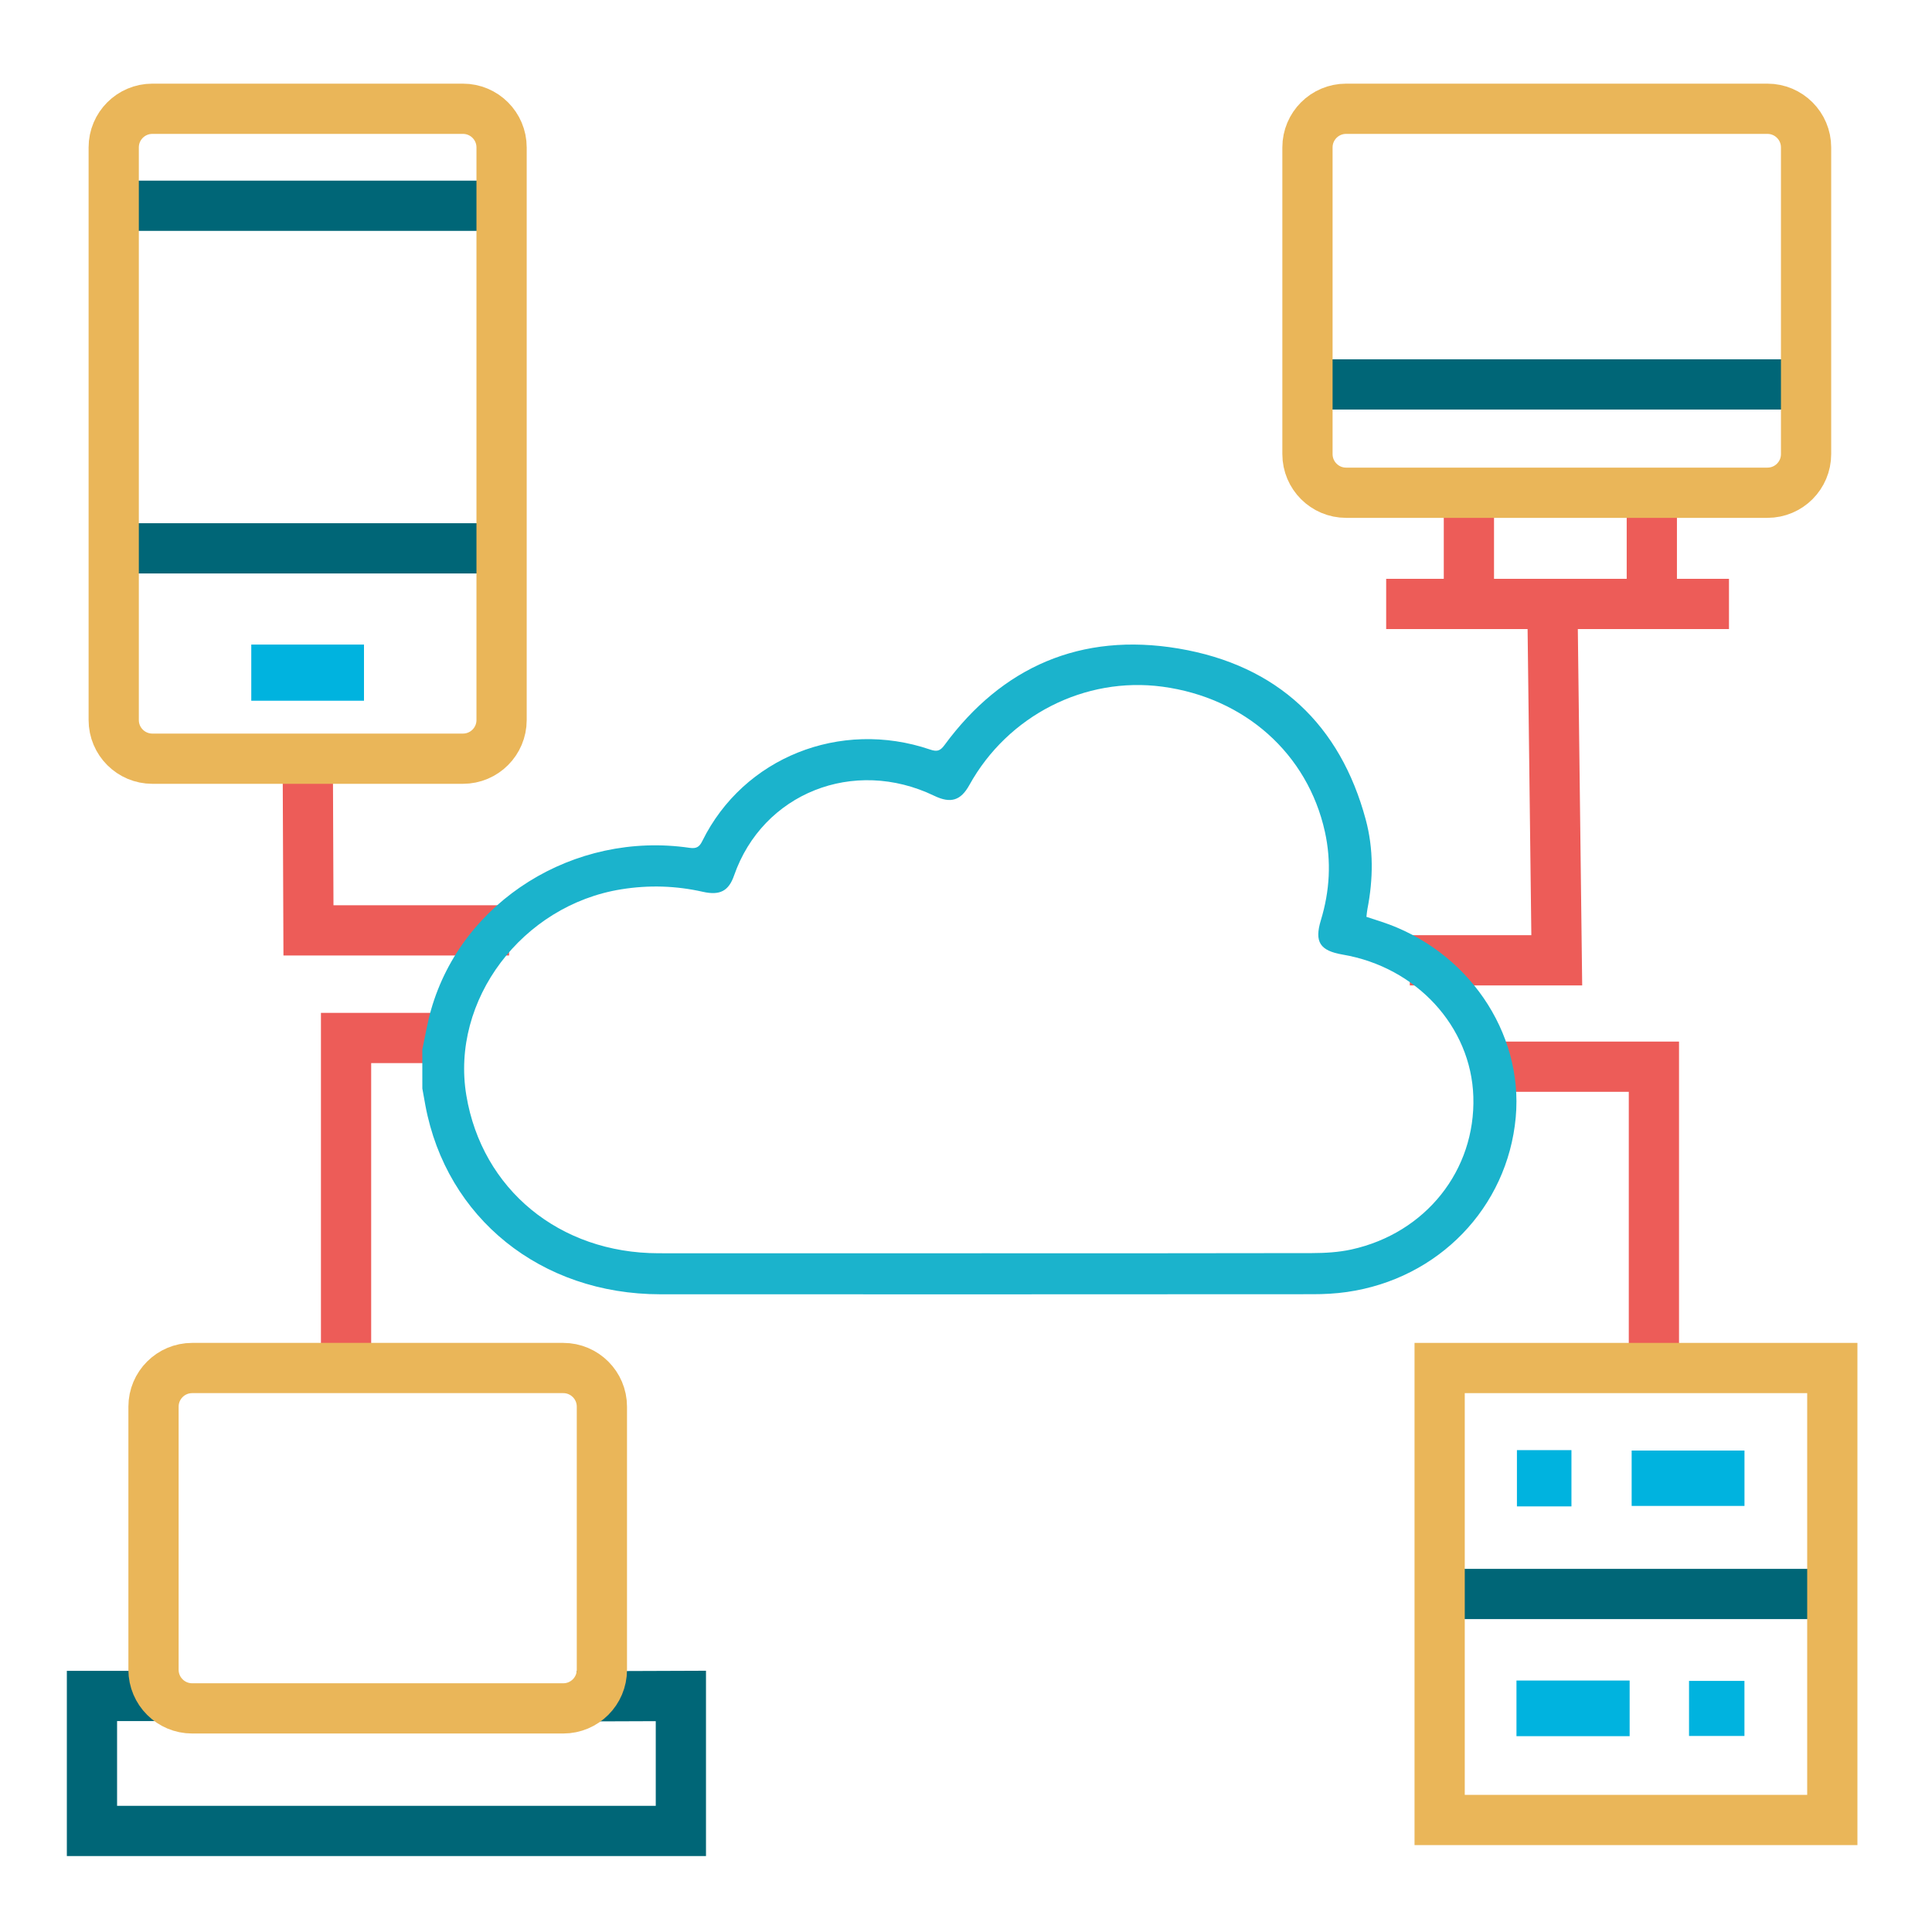 <?xml version="1.0" encoding="utf-8"?>
<!-- Generator: Adobe Illustrator 26.5.0, SVG Export Plug-In . SVG Version: 6.00 Build 0)  -->
<svg version="1.1" id="Layer_1" xmlns="http://www.w3.org/2000/svg" xmlns:xlink="http://www.w3.org/1999/xlink" x="0px" y="0px"
	 viewBox="0 0 500 500" style="enable-background:new 0 0 500 500;" xml:space="preserve">
<style type="text/css">
	.st0{fill:none;stroke:#ED5C58;stroke-width:13;stroke-miterlimit:10;}
	.st1{fill:none;stroke:#006677;stroke-width:13;stroke-miterlimit:10;}
	.st2{fill:#00B3DF;}
	.st3{fill:none;stroke:#EAB659;stroke-width:13;stroke-miterlimit:10;}
	.st4{fill:#1BB3CC;}
</style>
<polyline class="st0" points="79.65,196.35 79.83,240.78 131.75,240.78 "/>
<polyline class="st0" points="89.56,354.04 89.56,268.63 119.74,268.63 "/>
<polyline class="st0" points="380.15,127.52 380.15,156.3 427.49,156.3 427.49,127.52 "/>
<line class="st0" x1="358.74" y1="156.3" x2="447.46" y2="156.3"/>
<polyline class="st0" points="364.86,248.52 402.89,248.52 401.76,156.3 "/>
<polyline class="st0" points="382.19,276.06 428.03,276.06 428.03,350.32 "/>
<line class="st1" x1="372.58" y1="412.52" x2="474.2" y2="412.52"/>
<line class="st1" x1="338.37" y1="99.49" x2="467.41" y2="99.49"/>
<line class="st1" x1="29.43" y1="53.25" x2="124.38" y2="53.25"/>
<line class="st1" x1="29.43" y1="141.91" x2="131.75" y2="141.91"/>
<polyline class="st1" points="42.38,438.91 23.8,438.91 23.8,473.85 176.21,473.85 176.21,438.91 149.22,439.01 "/>
<path class="st2" d="M94.2,166.81c0,4.87,0,9.57,0,14.54c-9.81,0-19.33,0-29.17,0c0-4.91,0-9.61,0-14.54
	C74.83,166.81,84.36,166.81,94.2,166.81z"/>
<path class="st2" d="M422.27,389.73c0-4.75,0-9.34,0-14.33c9.62,0,19.24,0,29.2,0c0,4.66,0,9.35,0,14.33
	C441.8,389.73,432.15,389.73,422.27,389.73z"/>
<path class="st2" d="M406.69,389.85c-4.9,0-9.35,0-14.11,0c0-4.86,0-9.56,0-14.56c4.62,0,9.18,0,14.11,0
	C406.69,380.1,406.69,384.79,406.69,389.85z"/>
<path class="st2" d="M392.46,449.32c0-4.88,0-9.47,0-14.4c9.73,0,19.37,0,29.29,0c0,4.8,0,9.49,0,14.4
	C412.05,449.32,402.52,449.32,392.46,449.32z"/>
<path class="st2" d="M437.12,449.26c0-4.66,0-9.24,0-14.25c4.66,0,9.33,0,14.34,0c0,4.61,0,9.28,0,14.25
	C446.79,449.26,442.1,449.26,437.12,449.26z"/>
<path class="st3" d="M119.81,196.35H39.43c-5.52,0-10-4.48-10-10V38.15c0-5.52,4.48-10,10-10h80.38c5.52,0,10,4.48,10,10v148.2
	C129.81,191.87,125.33,196.35,119.81,196.35z"/>
<path class="st3" d="M457.41,127.52H348.37c-5.52,0-10-4.48-10-10V38.15c0-5.52,4.48-10,10-10h109.04c5.52,0,10,4.48,10,10v79.37
	C467.41,123.04,462.94,127.52,457.41,127.52z"/>
<path class="st3" d="M145.77,442.13H49.73c-5.52,0-10-4.48-10-10v-68.09c0-5.52,4.48-10,10-10h96.04c5.52,0,10,4.48,10,10v68.09
	C155.77,437.66,151.29,442.13,145.77,442.13z"/>
<rect x="372.58" y="354.04" class="st3" width="101.62" height="116.97"/>
<path class="st4" d="M109.29,271.61c0.75-3.44,1.31-6.93,2.28-10.32c8.07-28.14,36.99-46.24,66.9-41.87
	c1.81,0.26,2.55-0.26,3.3-1.79c10.64-21.54,35.63-31.57,58.94-23.65c1.77,0.6,2.59,0.4,3.74-1.17
	c14.85-20.2,35.28-29.22,60.55-24.97c25.76,4.34,41.87,19.87,48.44,44.22c2.06,7.62,1.96,15.43,0.45,23.19
	c-0.12,0.6-0.16,1.22-0.26,2.03c1.31,0.43,2.59,0.84,3.87,1.26c22.22,7.31,36.79,28.54,34.77,50.65
	c-2.14,23.31-19.96,41.79-43.7,45.18c-2.9,0.42-5.87,0.57-8.8,0.57c-56.3,0.03-112.6,0.05-168.9,0.02
	c-30.9-0.02-55.33-19.71-60.78-48.88c-0.27-1.46-0.53-2.92-0.79-4.38C109.29,278.34,109.29,274.97,109.29,271.61z M254.99,324.34
	c28.2,0,56.39,0.03,84.59-0.04c3.38-0.01,6.85-0.21,10.14-0.93c19.26-4.22,32.18-20.52,31.58-39.57
	c-0.57-18.12-14.72-33.5-33.8-36.75c-5.93-1.01-7.37-3.29-5.65-8.93c2.29-7.53,2.73-15.17,1.04-22.84
	c-4.47-20.23-20.75-34.71-42.06-37.57c-20.07-2.69-40.01,7.47-49.96,25.46c-2.23,4.03-4.83,4.83-9.07,2.79
	c-20.86-10.06-44.41-0.68-51.83,20.64c-1.39,3.99-3.66,5.19-8.06,4.2c-6.99-1.58-14.02-1.79-21.11-0.65
	c-25.7,4.11-44.22,28.73-40.11,53.34c4.06,24.32,24.1,40.82,49.71,40.85C198.6,324.36,226.79,324.34,254.99,324.34z"/>
</svg>
